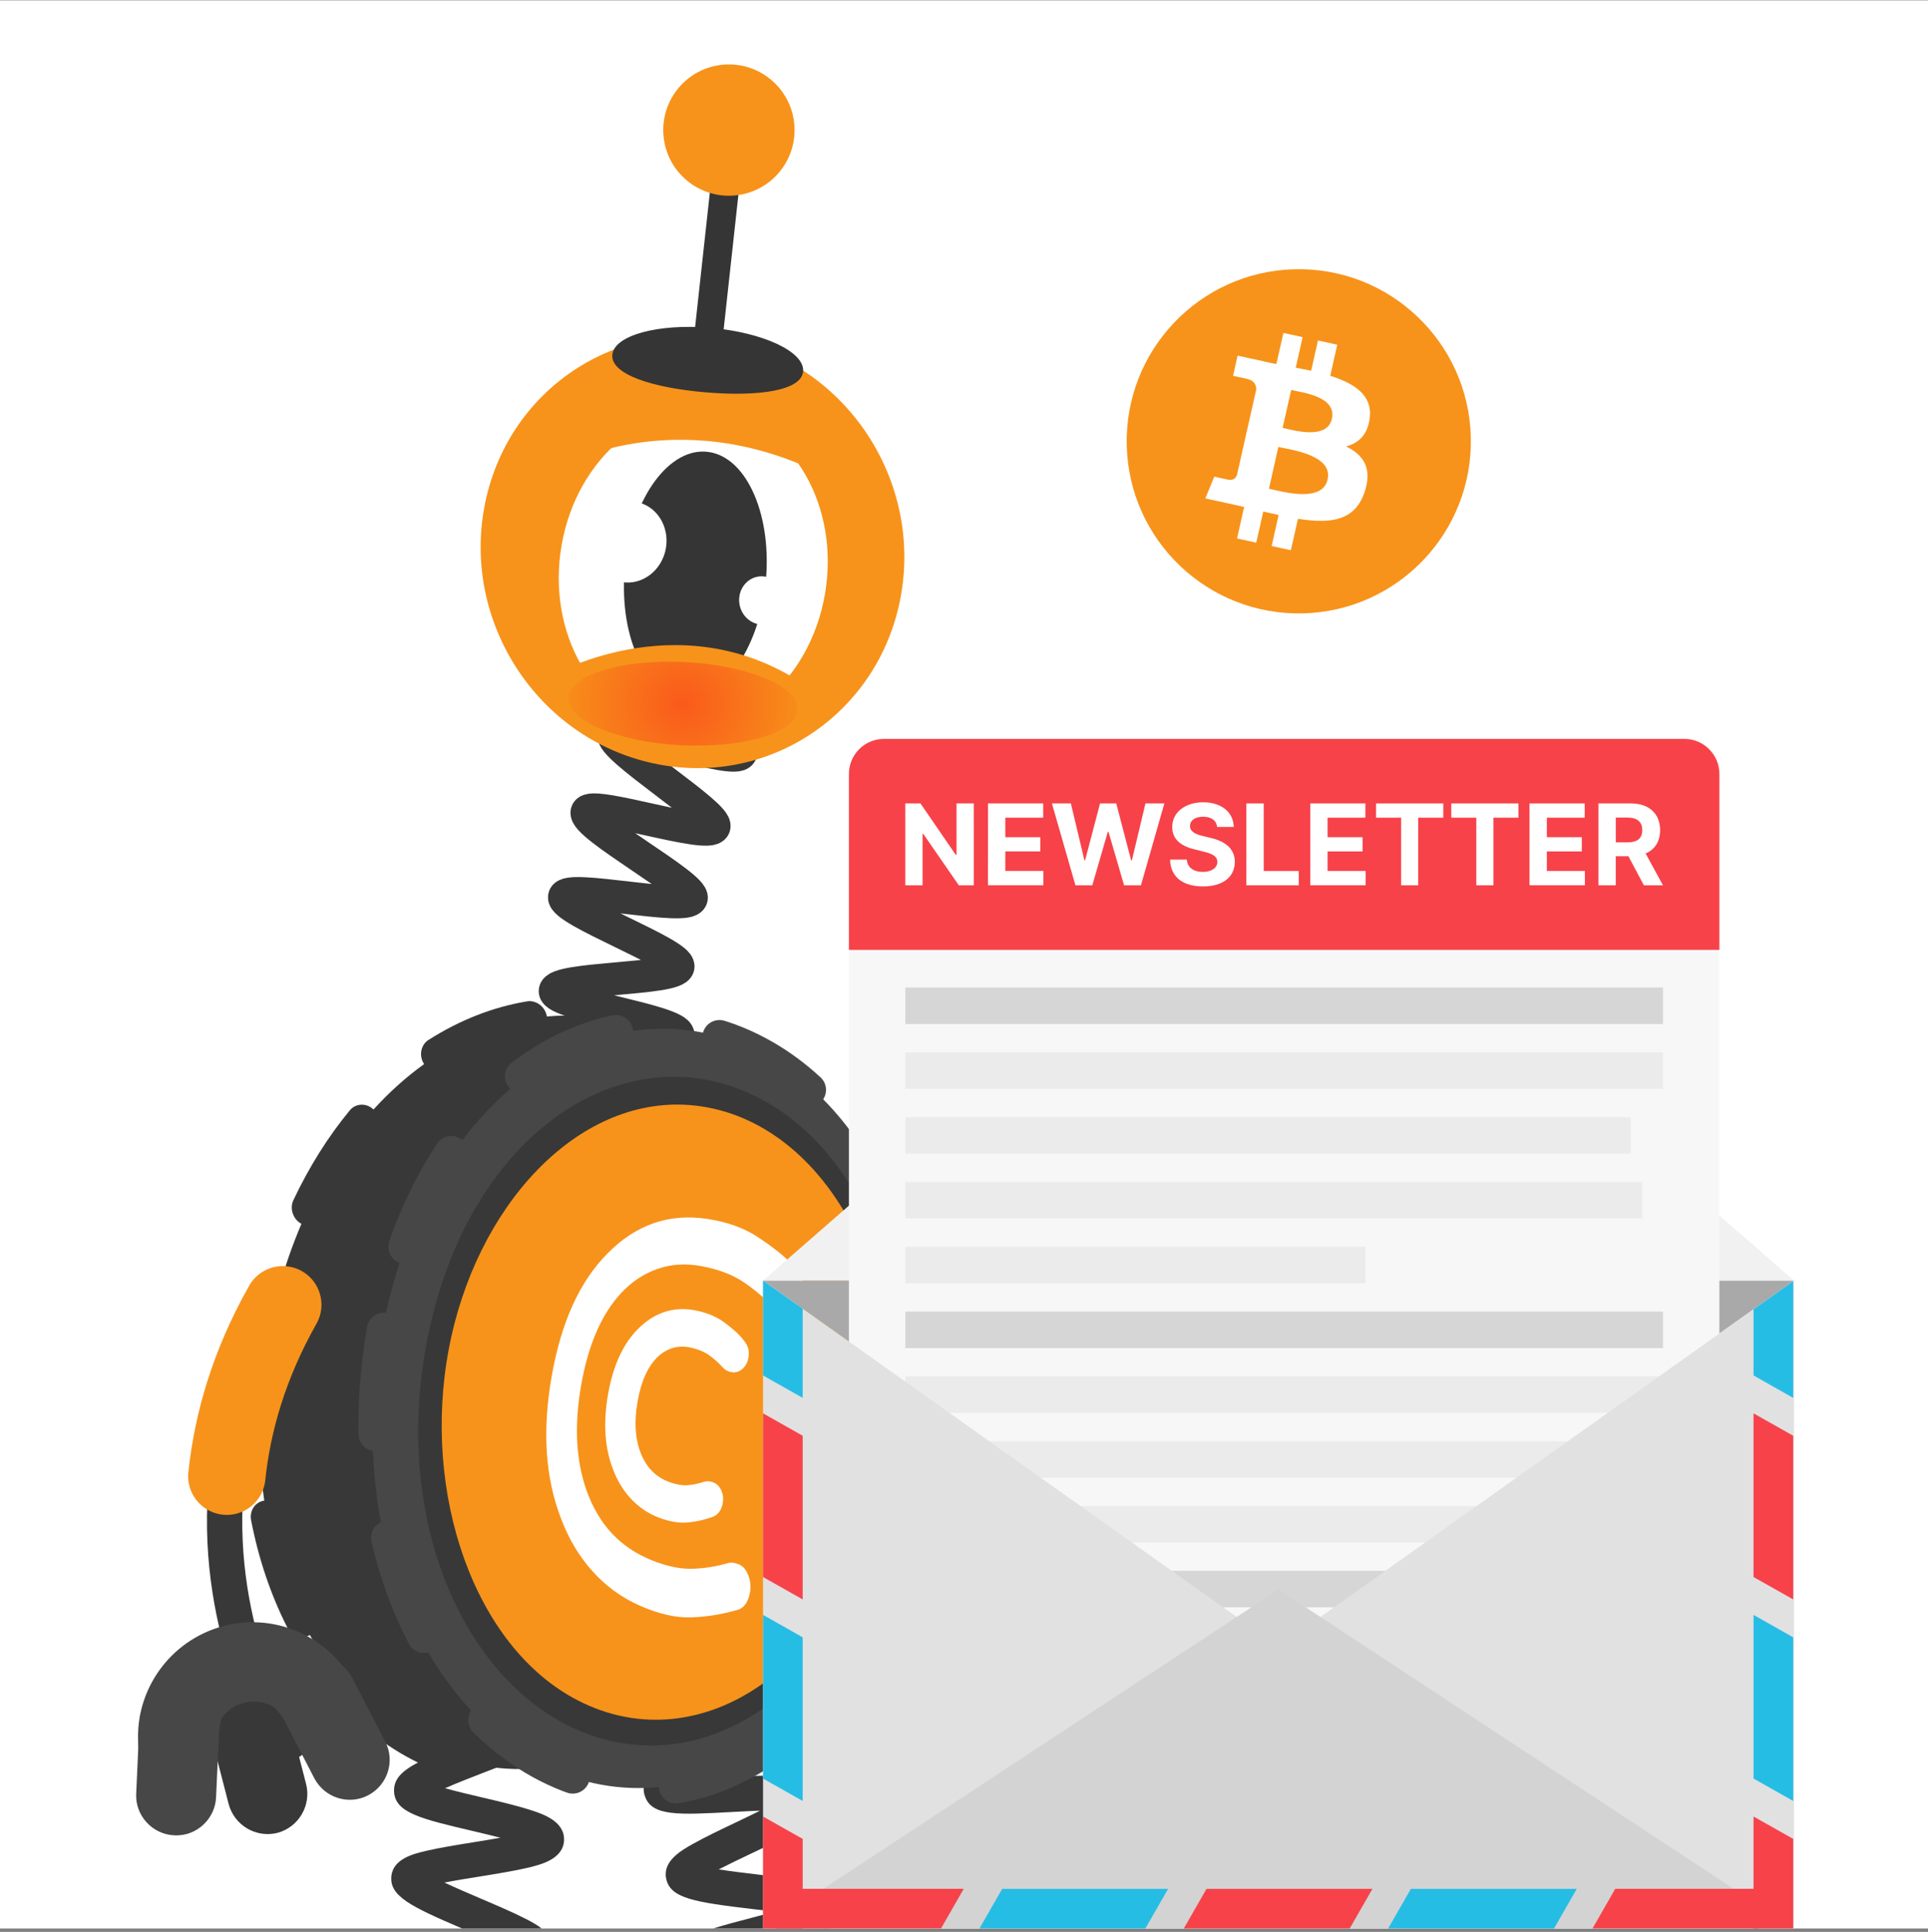 <svg width="512" height="513" viewBox="0 0 512 513" fill="none" xmlns="http://www.w3.org/2000/svg">
<rect x="0" y="0" width="512" height="513" fill="#808080" stroke="none"/>
<g clip-path="url(#clip0_4_5067)">
<path d="M512 0.09H0V512.09H512V0.09Z" fill="white"/>
<path d="M196.75 199.93C195.48 203.37 164.17 191.88 163 195.04C161.75 198.51 190.76 216.33 189.65 219.52C188.43 223.01 156.89 212.42 155.86 215.63C154.74 219.14 184.51 235.23 183.62 238.52C182.66 242.06 150.55 234.76 149.87 238.16C149.17 241.74 180.46 253.11 180.1 256.67C179.75 260.24 147.4 259.5 147.4 263.19C147.41 266.71 179.76 271.01 180.1 274.78" stroke="#383838" stroke-width="8.672" stroke-miterlimit="10"/>
<path d="M127.099 498.34C124.389 498.77 120.97 499.32 118.03 499.9C121.08 501.34 124.77 502.91 127.67 504.15C131.89 505.95 136.24 507.81 139.49 509.47C140.78 510.13 142.429 510.98 143.839 512.09H122.71C108.99 506.22 103.41 503.47 103.93 498.21C104.39 493.56 109.86 492.26 113.13 491.49C116.62 490.66 121.19 489.93 125.63 489.21C127.72 488.87 130.35 488.45 132.89 487.99C130.37 487.34 127.74 486.73 125.68 486.24C111.82 482.99 104.87 481.36 104.65 475.71C104.52 472.56 106.47 470.39 111.02 468C114.34 466.25 119.07 464.39 125.37 461.96C127.06 461.31 129.02 460.56 130.95 459.78C131.22 459.68 131.48 459.57 131.75 459.46C135.55 457.92 139.09 456.36 140.04 455.47C139.79 455.7 139.13 456.69 139.3 458.11L148.479 456.99C148.939 460.75 146.13 463.17 140.27 465.89C140.08 465.98 139.87 466.07 139.68 466.16C137.48 467.16 134.86 468.2 131.86 469.38C130.85 469.77 129.8 470.18 128.71 470.6C125.69 471.77 121.48 473.39 118.18 474.85C121.21 475.69 124.91 476.56 127.8 477.24C132.42 478.32 137.189 479.44 140.839 480.62C144.029 481.64 149.96 483.56 149.79 488.64C149.61 493.68 143.56 495.14 140.31 495.93C136.58 496.81 131.769 497.59 127.099 498.34Z" fill="#383838"/>
<path d="M220.39 512.08H189.42C192.53 511.1 196.31 510.12 199.96 509.16C201.62 508.73 203.64 508.2 205.67 507.64C203.79 507.39 201.89 507.17 200.25 506.98C184.39 505.1 177.91 504.11 176.89 498.76C176.01 494.17 180.9 491.39 183.83 489.73C186.95 487.96 191.14 485.96 195.2 484.03C196.08 483.62 197.05 483.15 198.07 482.65C198.19 482.59 198.29 482.54 198.41 482.49C199.15 482.13 199.92 481.76 200.67 481.39C201.06 481.2 201.44 481.01 201.82 480.82C201.67 480.82 201.51 480.83 201.36 480.83C201.33 480.83 201.31 480.83 201.29 480.83C200.79 480.85 200.29 480.87 199.79 480.89C197.87 480.97 195.99 481.08 194.4 481.16C180.19 481.93 173.06 482.32 171.27 476.97C171.05 476.33 170.93 475.71 170.93 475.09C170.93 474.99 170.93 474.88 170.94 474.77C171.1 471.4 174.39 468.07 181.04 462.78C182.86 461.33 184.95 459.73 187.29 457.94C189.93 455.92 193.38 453.28 195.97 451.1C197.74 449.6 199.11 448.32 199.53 447.6C199.41 447.81 199.19 448.42 199.27 449.23C199.3 449.57 199.39 449.96 199.56 450.35L208.05 446.69C208.4 447.51 208.56 448.3 208.53 449.1C208.37 453.46 202.7 457.79 192.88 465.29C190.31 467.26 186.73 470 183.96 472.33C184.57 472.32 185.19 472.31 185.84 472.28C186.55 472.26 187.28 472.23 188.01 472.2C190.05 472.11 192.12 472 193.88 471.91C198.61 471.65 203.51 471.39 207.34 471.49C208.14 471.51 209.1 471.54 210.12 471.63C210.45 471.67 210.77 471.7 211.1 471.75C211.19 471.76 211.28 471.77 211.37 471.79C212.13 471.9 212.88 472.06 213.62 472.3C214.11 472.46 214.59 472.65 215.04 472.88C215.42 473.08 215.79 473.3 216.12 473.56C216.28 473.69 216.45 473.83 216.6 473.97C217.33 474.66 217.89 475.55 218.18 476.69C218.29 477.1 218.34 477.5 218.35 477.88C218.37 478.21 218.35 478.52 218.3 478.84C218.21 479.5 218 480.12 217.7 480.7C217.25 481.56 216.62 482.33 215.89 483.03C215.83 483.09 215.77 483.14 215.71 483.19C215.44 483.44 215.17 483.67 214.88 483.89C213.59 484.91 212.19 485.72 211.11 486.33C210.9 486.45 210.69 486.58 210.46 486.7C207.24 488.5 203.12 490.47 199.13 492.36C196.64 493.54 193.53 495.03 190.86 496.4C194.18 496.93 198.18 497.4 201.31 497.77C205.85 498.31 210.56 498.87 214.13 499.56C217.49 500.2 223.12 501.29 223.69 506.01C224.07 508.83 222.44 510.75 220.39 512.08Z" fill="#383838"/>
<path d="M73.88 342.52C73.91 342.53 73.92 342.54 73.95 342.56C75.65 336.33 77.7 330.47 80.05 324.98C80.02 324.97 80 324.96 79.98 324.94C78.1 323.89 77.11 321.62 77.61 319.54C77.67 319.24 77.78 318.95 77.92 318.68C82.09 309.85 87.14 301.81 92.91 294.82C93.98 293.52 95.73 293.03 97.37 293.53C98.02 293.74 98.58 294.07 99.11 294.54C99.14 294.56 99.16 294.59 99.19 294.62C103.4 289.97 107.92 285.95 112.63 282.56C112.61 282.52 112.57 282.5 112.55 282.45C111.86 281.33 111.64 279.98 111.95 278.75C112.23 277.66 112.86 276.73 113.78 276.15C122.11 270.86 130.92 267.4 139.97 265.9C140.62 265.79 141.3 265.84 141.95 266.06C143.6 266.58 144.84 267.99 145.21 269.75C145.22 269.81 145.22 269.86 145.23 269.92C151.31 269.36 157.4 269.77 163.38 271.19C163.4 271.13 163.4 271.08 163.41 271.01C163.99 268.59 166.4 267.22 168.73 267.97H168.75C173.5 269.5 178.17 271.62 182.57 274.3C186.71 276.81 190.66 279.83 194.31 283.27C195.6 284.49 196.14 286.28 195.73 287.97C195.55 288.65 195.27 289.26 194.81 289.79C194.78 289.84 194.73 289.87 194.7 289.91C198.98 294.52 202.73 299.76 205.96 305.5C205.99 305.48 206.03 305.45 206.08 305.42C207.04 304.93 208.15 304.86 209.21 305.2C210.41 305.58 211.44 306.48 212.02 307.67C216.29 316.26 219.5 325.77 221.53 335.93C221.68 336.63 221.66 337.3 221.5 337.97C221.1 339.65 219.79 340.93 218.13 341.18C218.1 341.18 218.07 341.18 218.03 341.19C219.04 347.41 219.59 353.8 219.67 360.26C219.7 360.25 219.73 360.25 219.76 360.26C220.09 360.29 220.41 360.34 220.72 360.44C222.71 361.07 224.1 363.08 224.06 365.2C223.83 374.9 222.6 384.53 220.35 393.82L220.32 393.92C219.74 396.34 217.35 397.71 215 396.96H214.98C214.95 396.95 214.93 396.94 214.91 396.92C213.22 402.99 211.09 408.84 208.59 414.41C208.62 414.42 208.65 414.43 208.68 414.46C210.52 415.53 211.49 417.72 211 419.79C210.91 420.13 210.8 420.46 210.66 420.76C206.4 429.42 201.25 437.38 195.37 444.38C194.28 445.68 192.57 446.15 190.93 445.64C190.28 445.43 189.68 445.09 189.16 444.61C189.13 444.59 189.12 444.56 189.08 444.52C184.9 449.08 180.41 453.14 175.65 456.59C175.68 456.63 175.71 456.67 175.73 456.71C176.43 457.81 176.65 459.17 176.36 460.41C176.1 461.51 175.47 462.45 174.54 463.03C166.18 468.44 157.4 471.94 148.44 473.48C147.77 473.59 147.09 473.54 146.44 473.34C144.8 472.82 143.57 471.41 143.2 469.67C143.19 469.6 143.18 469.55 143.18 469.48C140.33 469.75 137.46 469.83 134.56 469.65C131.31 469.46 128.13 468.98 125.02 468.26C125 468.32 125.01 468.39 124.99 468.44C124.7 469.62 123.99 470.58 122.99 471.16C122.03 471.72 120.9 471.85 119.79 471.53V471.54L119.65 471.5C119.62 471.49 119.57 471.48 119.53 471.45C110.25 468.5 101.68 463.39 94.08 456.25C92.8 455.03 92.23 453.24 92.63 451.56C92.8 450.88 93.09 450.27 93.53 449.75C93.56 449.7 93.6 449.67 93.63 449.65C89.38 445.13 85.57 439.92 82.28 434.16C82.24 434.18 82.22 434.21 82.18 434.22C81.21 434.71 80.11 434.8 79.03 434.46C77.83 434.08 76.81 433.19 76.22 432.02C71.87 423.39 68.65 413.87 66.69 403.72C66.55 403.02 66.57 402.33 66.72 401.68C67.13 399.99 68.46 398.74 70.1 398.48C70.13 398.48 70.16 398.48 70.19 398.47C69.25 392.36 68.79 385.98 68.8 379.41C68.77 379.41 68.75 379.42 68.72 379.41C68.43 379.38 68.129 379.32 67.84 379.24C65.829 378.6 64.43 376.59 64.5 374.44V374.4C64.51 374.36 64.49 374.3 64.51 374.26C64.87 364.87 66.21 355.31 68.48 345.81L68.52 345.63C69.13 343.14 71.52 341.76 73.88 342.52Z" fill="#383838"/>
<path d="M141.91 281.5C8.32 365.14 77.61 467.77 77.61 467.77" stroke="#383838" stroke-width="9.37" stroke-miterlimit="10"/>
<path d="M75.1 346.46C66.12 362.35 61.73 377.75 60.23 392" stroke="#F7931A" stroke-width="20.528" stroke-miterlimit="10" stroke-linecap="round"/>
<path fill-rule="evenodd" clip-rule="evenodd" d="M68.03 465.86C83.44 462.59 95.35 456.54 96.03 451.92C95.76 451.13 95.48 450.36 95.21 449.57C89.67 436.26 75.33 428.35 60.77 431.44C46.21 434.55 36.23 447.61 36.67 462.02C36.67 462.83 36.75 463.66 36.83 464.5C39.28 468.48 52.72 469.17 68.03 465.86Z" fill="#474747"/>
<path fill-rule="evenodd" clip-rule="evenodd" d="M57.13 465.12L60.73 479.08C62.24 484.73 68.05 488.12 73.68 486.7C79.33 485.19 82.72 479.38 81.29 473.74L77.69 459.78C76.18 454.13 70.37 450.74 64.74 452.17C59.11 453.6 55.7 459.49 57.13 465.12Z" fill="#383838"/>
<path fill-rule="evenodd" clip-rule="evenodd" d="M74.74 455.33L83.45 472.16C86.15 477.36 92.53 479.43 97.73 476.74C102.92 474.04 105 467.66 102.3 462.46L93.59 445.63C90.89 440.43 84.51 438.35 79.31 441.06C74.12 443.76 72.03 450.22 74.74 455.33Z" fill="#474747"/>
<path fill-rule="evenodd" clip-rule="evenodd" d="M37.03 457.26L36.17 476.24C35.84 482.11 40.48 487.11 46.27 487.35C52.14 487.68 57.14 483.04 57.38 477.24L58.24 458.26C58.57 452.39 53.93 447.39 48.14 447.15C42.26 446.91 37.27 451.45 37.03 457.26Z" fill="#474747"/>
<path fill-rule="evenodd" clip-rule="evenodd" d="M53.37 460.3L47.72 457.4L51.42 446.62L69.82 438.08L79.7 440.14L81.7 448.88L75.18 456.23C75.18 456.23 71.2 449.57 64.89 450.76C58.5 451.93 58.17 459.78 58.17 459.78L53.37 460.3Z" fill="#474747"/>
<path fill-rule="evenodd" clip-rule="evenodd" d="M175.16 289.97C143.05 271.9 103.19 295.85 91.77 346.61C80.35 397.37 104.69 442.35 139.96 446.37C169.87 449.78 197.82 421.72 206.27 384.13C214.74 346.54 202.38 305.27 175.16 289.97Z" fill="#383838"/>
<path fill-rule="evenodd" clip-rule="evenodd" d="M128.559 393.87C128.039 393.33 127.219 392.9 126.099 392.63C124.979 392.36 123.899 392.68 122.819 393.65C121.739 394.61 121.049 395.85 120.719 397.36C120.139 400.09 120.599 402.2 122.089 403.69C125.179 407.07 128.539 410.06 132.159 412.65C135.709 415.19 140.119 416.96 145.349 417.98C150.429 418.97 155.279 418.75 159.909 417.35C164.439 415.98 168.549 413.52 172.289 410C180.039 402.86 185.319 392.26 188.349 378.04C191.379 363.82 191.009 351.31 187.149 340.26C183.289 329.1 176.659 321.09 166.939 316.36C162.049 313.97 157.539 312.74 153.449 312.7C149.279 312.65 145.979 312.92 143.559 313.49C141.119 314.06 139.569 314.73 138.909 315.48C138.249 316.23 137.769 317.35 137.459 318.81C137.139 320.27 137.259 321.76 137.809 323.27C138.349 324.77 139.169 325.75 140.239 326.22C141.319 326.68 142.189 326.83 142.869 326.7C146.219 325.88 149.509 325.5 152.729 325.54C155.909 325.58 159.609 326.56 163.759 328.43C167.839 330.27 171.239 332.86 173.979 336.19C176.679 339.47 178.699 343.21 180.029 347.4C182.609 355.52 182.749 364.82 180.489 375.39C178.239 385.98 174.419 393.93 168.959 399.34C162.869 405.33 155.589 407.42 146.959 405.44C142.839 404.5 139.389 403.04 136.619 401.08C133.829 399.1 131.129 396.7 128.559 393.87Z" fill="#383838"/>
<path fill-rule="evenodd" clip-rule="evenodd" d="M141.15 379.85C140.9 379.58 140.52 379.36 139.99 379.2C139.47 379.05 138.95 379.2 138.43 379.64C137.92 380.08 137.6 380.68 137.45 381.42C137.17 382.74 137.36 383.79 138.06 384.54C139.5 386.28 141.08 387.83 142.81 389.22C144.51 390.59 146.67 391.62 149.24 392.3C151.78 392.98 154.24 393.02 156.61 392.45C158.95 391.89 161.11 390.73 163.08 389C167.2 385.46 170.03 379.96 171.63 372.51C173.21 365.06 172.95 358.53 170.8 352.86C168.67 347.23 165.13 343.36 160.09 341.29C157.6 340.27 155.34 339.81 153.32 339.93C151.27 340.05 149.66 340.28 148.5 340.62C147.32 340.98 146.58 341.35 146.26 341.72C145.95 342.1 145.73 342.64 145.55 343.36C145.39 344.07 145.46 344.78 145.71 345.49C145.97 346.19 146.36 346.66 146.86 346.85C147.38 347.05 147.8 347.1 148.12 347.01C149.75 346.53 151.36 346.26 152.94 346.21C154.52 346.15 156.37 346.54 158.48 347.36C160.56 348.17 162.33 349.4 163.77 351.03C165.19 352.64 166.27 354.51 167 356.63C168.41 360.78 168.52 365.58 167.36 371.08C166.19 376.57 164.18 380.66 161.3 383.36C158.14 386.32 154.41 387.21 150.07 385.99C148.04 385.41 146.34 384.61 144.99 383.56C143.65 382.53 142.37 381.29 141.15 379.85Z" fill="#383838"/>
<path fill-rule="evenodd" clip-rule="evenodd" d="M101.47 353.53C89.2 419.07 123.43 473.48 167.99 474.78C204.37 475.84 236.17 439.86 244.64 394.59C253.12 349.31 237.36 299.71 204.31 280.86C163.85 257.77 113.76 287.99 101.47 353.53Z" fill="#474747"/>
<path fill-rule="evenodd" clip-rule="evenodd" d="M113.27 356.76C102.69 413.24 131.52 461.2 170.19 463.42C202.52 465.28 231.27 433.54 238.9 392.78C246.53 352.02 232.01 307.87 202.31 291.95C166.79 272.91 123.85 300.28 113.27 356.76Z" fill="#383838"/>
<path d="M101.97 353.08C90.43 418.76 124.85 473.52 168.98 475.05C205.01 476.3 236.16 440.39 244.13 395.02C252.1 349.67 236.03 299.81 203.13 280.73C162.86 257.37 113.52 287.42 101.97 353.08Z" stroke="#474747" stroke-width="9.06" stroke-miterlimit="10" stroke-linecap="round" stroke-dasharray="27.82 27.82"/>
<path fill-rule="evenodd" clip-rule="evenodd" d="M183.03 293.43C218.3 296.07 244.12 340.18 234.51 391.48C224.9 442.78 186.04 468.34 153.42 451.51C125.77 437.24 112.03 396.38 119.15 358.4C126.26 320.42 153.12 291.2 183.03 293.43Z" fill="#F7931A"/>
<path fill-rule="evenodd" clip-rule="evenodd" d="M193.54 415.01C194.21 414.83 195.08 414.95 196.16 415.38C197.25 415.8 198.1 416.75 198.69 418.22C199.28 419.71 199.45 421.22 199.18 422.75C198.7 425.51 197.51 427.11 195.66 427.54C191.69 428.69 187.62 429.34 183.48 429.48C179.41 429.61 174.87 428.55 169.88 426.35C165.03 424.21 160.83 421.13 157.26 417.14C153.77 413.23 151.02 408.62 149 403.27C144.77 392.35 143.98 379.85 146.5 365.47C149.03 351.1 153.93 340.26 161.38 332.79C168.87 325.21 177.66 322.09 187.97 323.69C193.17 324.49 197.59 326.08 201.22 328.47C204.91 330.91 207.75 333.12 209.67 335.06C211.61 337.03 212.74 338.54 213.05 339.59C213.35 340.64 213.38 341.92 213.11 343.4C212.84 344.87 212.2 346.13 211.17 347.13C210.14 348.13 209.05 348.51 207.93 348.28C206.8 348.05 205.98 347.67 205.43 347.14C202.77 344.42 200 342.13 197.12 340.23C194.3 338.38 190.68 337.04 186.32 336.22C182.04 335.41 178.1 335.69 174.44 337C170.85 338.29 167.71 340.4 164.99 343.31C159.74 348.95 156.22 357.08 154.34 367.78C152.46 378.47 152.93 387.76 155.77 395.8C158.95 404.72 164.63 410.89 172.97 414.27C176.95 415.88 180.54 416.65 183.7 416.57C186.97 416.5 190.22 415.98 193.54 415.01Z" fill="white"/>
<path fill-rule="evenodd" clip-rule="evenodd" d="M187.5 395.18C187.82 395.08 188.23 395.12 188.76 395.29C189.28 395.47 189.68 395.9 189.96 396.6C190.24 397.3 190.32 398.02 190.18 398.76C189.95 400.09 189.39 400.91 188.49 401.16C186.58 401.84 184.6 402.28 182.58 402.48C180.57 402.68 178.3 402.31 175.78 401.38C173.28 400.46 171.11 399.04 169.21 397.12C167.35 395.23 165.86 392.93 164.75 390.23C162.41 384.65 161.91 378.11 163.24 370.57C164.56 363.04 167.18 357.42 171.18 353.69C175.12 349.97 179.66 348.66 184.86 349.83C187.43 350.41 189.6 351.34 191.35 352.65C193.11 353.96 194.45 355.12 195.36 356.13C196.26 357.13 196.79 357.9 196.94 358.44C197.09 358.96 197.09 359.59 196.97 360.3C196.85 361.02 196.54 361.62 196.05 362.09C195.57 362.56 195.05 362.73 194.53 362.6C194 362.47 193.6 362.27 193.36 362C192.09 360.6 190.78 359.41 189.38 358.42C188.01 357.43 186.24 356.67 184.07 356.15C181.93 355.64 179.91 355.67 178.05 356.25C176.2 356.83 174.57 357.84 173.14 359.28C170.38 362.11 168.51 366.28 167.55 371.84C166.57 377.39 166.84 382.19 168.4 386.3C170.11 390.8 173.07 393.8 177.36 395.31C179.37 396.01 181.16 396.3 182.74 396.18C184.31 396.05 185.9 395.72 187.5 395.18Z" fill="white" stroke="white" stroke-width="3.591"/>
<path d="M173.35 202.67C203.86 209.35 233.32 189.66 239.15 158.7C244.98 127.73 224.97 97.21 194.45 90.53C163.94 83.85 134.48 103.54 128.65 134.5C122.82 165.46 142.83 195.98 173.35 202.67Z" fill="#F7931A"/>
<path d="M219.06 157.83C223.09 134.64 210.7 112.92 191.4 109.31C172.1 105.7 153.18 121.57 149.14 144.76C145.11 167.95 157.5 189.67 176.81 193.28C196.11 196.88 215.04 181.01 219.06 157.83Z" fill="white"/>
<path d="M203.3 155.04C205.2 137.09 198.41 121.4 188.12 120.01C177.83 118.61 167.93 132.03 166.02 149.98C164.1 167.93 170.9 183.62 181.19 185.02C191.49 186.42 201.39 173 203.3 155.04Z" fill="#353535"/>
<path d="M208.46 159.89C208.63 156.36 206.04 153.3 202.68 153.05C199.32 152.8 196.46 155.47 196.29 159C196.12 162.53 198.71 165.59 202.07 165.84C205.44 166.08 208.3 163.42 208.46 159.89Z" fill="white"/>
<path fill-rule="evenodd" clip-rule="evenodd" d="M150.999 122.93C150.999 122.93 185.659 104.75 227.129 130.89C227.409 124.83 233.039 124.7 231.039 118.08L217.669 103.23L191.889 95.58L169.249 99.77L155.999 108.56L148.939 122.86L150.999 122.93Z" fill="#F7931A"/>
<path fill-rule="evenodd" clip-rule="evenodd" d="M213.28 98.58C212.9 103.76 201.33 105.37 187.36 104.18C173.37 102.99 162.22 99.45 162.61 94.27C162.99 89.09 174.65 85.85 188.64 87.05C202.63 88.25 213.66 93.4 213.28 98.58Z" fill="#353535"/>
<path d="M176.27 147.67C178.35 142.09 175.9 135.89 170.8 133.82C165.7 131.75 159.87 134.59 157.8 140.17C155.72 145.75 158.16 151.95 163.26 154.02C168.36 156.09 174.19 153.24 176.27 147.67Z" fill="white"/>
<path d="M194.08 35.17L187.97 90.92" stroke="#353535" stroke-width="7.603" stroke-miterlimit="10"/>
<path d="M196.92 51.65C206.37 49.8 212.53 40.64 210.68 31.19C208.82 21.74 199.66 15.58 190.22 17.43C180.77 19.28 174.61 28.44 176.46 37.89C178.31 47.34 187.48 53.5 196.92 51.65Z" fill="#F7931A"/>
<path d="M147.02 179.18C147.02 179.18 182.809 158.73 216.339 183.73L202.13 193.39L182.82 198.5L153.27 191.11L147.02 179.18Z" fill="#F7931A"/>
<path d="M211.83 188.41C211.51 194.5 197.64 198.74 180.83 197.88C164.02 197.02 150.65 191.38 150.96 185.28C151.27 179.19 165.16 174.95 181.97 175.81C198.77 176.67 212.14 182.31 211.83 188.41Z" fill="url(#paint0_radial_4_5067)"/>
<path d="M476.42 340.03L339.53 437.27L202.64 340.03H476.42Z" fill="#A9A9A9"/>
<path d="M476.42 340.03L339.53 220.67L202.64 340.03H476.42Z" fill="#F1F1F1"/>
<path d="M339.53 476.01C364 476.01 383.83 456.18 383.83 431.72C383.83 407.26 364 387.43 339.53 387.43C315.07 387.43 295.24 407.26 295.24 431.72C295.24 456.18 315.07 476.01 339.53 476.01Z" fill="#F74249"/>
<path fill-rule="evenodd" clip-rule="evenodd" d="M339.53 445.63C352.78 445.63 358.9 443.93 359.49 437.09C359.49 430.26 355.22 430.69 355.22 422.31C355.22 415.76 349.03 408.31 339.53 408.31C330.04 408.31 323.84 415.76 323.84 422.31C323.84 430.7 319.57 430.26 319.57 437.09C320.16 443.95 326.29 445.63 339.53 445.63Z" fill="white"/>
<path fill-rule="evenodd" clip-rule="evenodd" d="M331.92 450.35C332.21 449.57 332.96 449.06 333.79 449.06H344.94C345.77 449.06 346.52 449.58 346.81 450.35C347.09 451.13 346.88 452.01 346.25 452.56C342.39 455.94 336.39 455.99 332.47 452.56C331.85 452.01 331.63 451.13 331.92 450.35Z" fill="white"/>
<path d="M456.599 205.53V478.27C456.599 483.42 452.429 487.59 447.279 487.59H234.759C229.609 487.59 225.439 483.42 225.439 478.27V205.53C225.439 200.38 229.609 196.21 234.759 196.21H447.279C452.429 196.2 456.599 200.38 456.599 205.53Z" fill="#F7F7F7"/>
<path d="M456.599 205.53V252.23H225.439V205.53C225.439 200.38 229.609 196.21 234.759 196.21H447.279C452.429 196.2 456.599 200.38 456.599 205.53Z" fill="#F74249"/>
<path d="M441.63 262.24H240.41V271.93H441.63V262.24Z" fill="#D6D6D6"/>
<path d="M441.63 279.44H240.41V289.13H441.63V279.44Z" fill="#EBEBEB"/>
<path d="M433.06 296.65H240.42V306.34H433.06V296.65Z" fill="#EBEBEB"/>
<path d="M436.12 313.86H240.41V323.55H436.12V313.86Z" fill="#EBEBEB"/>
<path d="M362.64 331.07H240.41V340.76H362.64V331.07Z" fill="#EBEBEB"/>
<path d="M441.63 348.28H240.41V357.97H441.63V348.28Z" fill="#D6D6D6"/>
<path d="M441.63 365.48H240.41V375.17H441.63V365.48Z" fill="#EBEBEB"/>
<path d="M433.06 382.7H240.42V392.39H433.06V382.7Z" fill="#EBEBEB"/>
<path d="M441.63 417.11H240.41V426.8H441.63V417.11Z" fill="#D6D6D6"/>
<path d="M441.63 434.32H240.41V444.01H441.63V434.32Z" fill="#EBEBEB"/>
<path d="M316.15 451.53H240.41V461.22H316.15V451.53Z" fill="#EBEBEB"/>
<path d="M411.9 399.9H240.42V409.59H411.9V399.9Z" fill="#EBEBEB"/>
<path d="M258.6 235.08H254.62L245.16 221.4H245V235.08H240.4V213.34H244.44L253.82 227.01H254.02V213.34H258.59L258.6 235.08Z" fill="white"/>
<path d="M262.38 213.34H277.03V217.13H266.97V222.31H276.27V226.09H266.97V231.28H277.07V235.07H262.37L262.38 213.34Z" fill="white"/>
<path d="M279.35 213.34H284.38L287.98 228.45H288.16L292.13 213.34H296.43L300.39 228.48H300.58L304.19 213.34H309.21L302.99 235.08H298.51L294.37 220.87H294.2L290.07 235.08H285.59L279.35 213.34Z" fill="white"/>
<path d="M319.51 216.88C317.26 216.88 316.02 217.91 316.02 219.31C315.99 220.87 317.57 221.57 319.45 222L321.4 222.47C325.18 223.32 327.91 225.24 327.92 228.86C327.91 232.84 324.789 235.38 319.479 235.38C314.199 235.38 310.839 232.95 310.729 228.25H315.17C315.33 230.43 317.04 231.53 319.43 231.53C321.76 231.53 323.27 230.45 323.28 228.85C323.27 227.39 321.949 226.7 319.589 226.13L317.219 225.54C313.549 224.66 311.29 222.82 311.3 219.62C311.27 215.67 314.78 213.04 319.54 213.04C324.39 213.04 327.57 215.72 327.63 219.59H323.219C323.049 217.88 321.7 216.88 319.51 216.88Z" fill="white"/>
<path d="M330.99 213.34H335.589V231.29H344.9V235.08H330.979V213.34H330.99Z" fill="white"/>
<path d="M347.939 213.34H362.589V217.13H352.549V222.31H361.839V226.09H352.549V231.28H362.649V235.07H347.949V213.34H347.939Z" fill="white"/>
<path d="M365.42 213.34H383.28V217.13H376.62V235.08H372.08V217.13H365.43V213.34H365.42Z" fill="white"/>
<path d="M385.39 213.34H403.24V217.13H396.59V235.08H392.05V217.13H385.4V213.34H385.39Z" fill="white"/>
<path d="M406.18 213.34H420.83V217.13H410.78V222.31H420.07V226.09H410.78V231.28H420.88V235.07H406.18V213.34Z" fill="white"/>
<path d="M424.49 213.34H433.06C438 213.34 440.86 216.12 440.86 220.44C440.86 223.41 439.49 225.57 437.01 226.63L441.62 235.08H436.55L432.44 227.37H429.08V235.08H424.48V213.34H424.49ZM432.2 223.68C434.83 223.68 436.12 222.6 436.12 220.44C436.12 218.28 434.84 217.1 432.19 217.1H429.09V223.68H432.2Z" fill="white"/>
<path d="M476.42 340.03V512.09H202.63V340.03L213.16 347.51L339.53 437.27L465.68 347.66L476.21 340.18L476.42 340.03Z" fill="#E1E1E1"/>
<path d="M339.53 422.06L476.42 512.09H202.63L339.53 422.06Z" fill="#D3D3D3"/>
<path d="M213.16 347.51V371.19L202.63 365.24V340.03L213.16 347.51Z" fill="#26BDE5"/>
<path d="M213.16 424.71L202.63 418.76V375.3L213.16 381.25V424.71Z" fill="#F74249"/>
<path d="M213.16 478.23L202.63 472.28V428.82L213.16 434.77V478.23Z" fill="#26BDE5"/>
<path d="M213.16 488.3V512.09H202.63V482.36L213.16 488.3Z" fill="#F74249"/>
<path d="M476.2 340.19V371.19L465.67 365.24V347.66L476.2 340.19Z" fill="#26BDE5"/>
<path d="M476.2 424.71L465.67 418.76V375.3L476.2 381.25V424.71Z" fill="#F74249"/>
<path d="M476.2 478.23L465.67 472.28V428.82L476.2 434.77V478.23Z" fill="#26BDE5"/>
<path d="M476.2 488.3V512.09H465.67V482.36L476.2 488.3Z" fill="#F74249"/>
<path d="M368.64 512.09L374.67 501.57H418.73L412.69 512.09H368.64Z" fill="#26BDE5"/>
<path d="M314.37 512.09L320.4 501.57H364.46L358.43 512.09H314.37Z" fill="#F74249"/>
<path d="M473 501.56L466.97 512.08H422.91L428.94 501.56H473Z" fill="#F74249"/>
<path d="M260.109 512.09L266.139 501.57H310.199L304.169 512.09H260.109Z" fill="#26BDE5"/>
<path d="M255.93 501.56L249.9 512.08H205.84L211.87 501.56H255.93Z" fill="#F74249"/>
<path d="M346.1 162.87C371.33 162.21 391.25 141.22 390.59 115.99C389.93 90.76 368.94 70.84 343.71 71.5C318.48 72.16 298.56 93.15 299.22 118.38C299.88 143.61 320.87 163.53 346.1 162.87Z" fill="#F7931A"/>
<path d="M363.75 111.04C364.5 104.94 359.73 101.82 353.26 99.8L355.12 91.54L350 90.41L348.19 98.46C346.84 98.17 345.47 97.9 344.1 97.63L345.93 89.52L340.82 88.41L338.95 96.67C337.84 96.46 336.75 96.24 335.69 96L335.7 95.97L328.65 94.44L327.45 99.81C327.45 99.81 331.15 100.55 331.15 100.61C333.23 101.06 333.63 102.4 333.6 103.46L331.47 112.89C331.61 112.92 331.79 112.97 332 113.04C331.83 113.01 331.64 112.96 331.46 112.92L328.49 126.12C328.25 126.74 327.64 127.69 326.19 127.37C326.24 127.44 322.47 126.56 322.47 126.56L320.09 132.35L326.75 133.8C327.99 134.07 329.2 134.35 330.39 134.62L328.51 142.99L333.61 144.1L335.47 135.83C336.87 136.17 338.23 136.47 339.55 136.76L337.7 144.99L342.8 146.11L344.69 137.76C353.39 139.15 359.88 138.33 362.42 130.54C364.47 124.28 362.06 120.76 357.44 118.54C360.75 117.71 363.18 115.5 363.75 111.04ZM352.55 127.36C351.14 133.61 340.44 130.53 336.98 129.77L339.48 118.69C342.95 119.45 354.03 120.85 352.55 127.36ZM353.7 111.21C352.42 116.88 343.5 114.25 340.61 113.62L342.88 103.57C345.77 104.21 355.04 105.27 353.7 111.21Z" fill="white"/>
</g>
<defs>
<radialGradient id="paint0_radial_4_5067" cx="0" cy="0" r="1" gradientUnits="userSpaceOnUse" gradientTransform="translate(181.388 186.832) scale(34.307 34.307)">
<stop stop-color="#FA5A1B"/>
<stop offset="1" stop-color="#F7931A"/>
</radialGradient>
<clipPath id="clip0_4_5067">
<rect width="512" height="512" fill="white" transform="translate(0 0.09)"/>
</clipPath>
</defs>
</svg>
